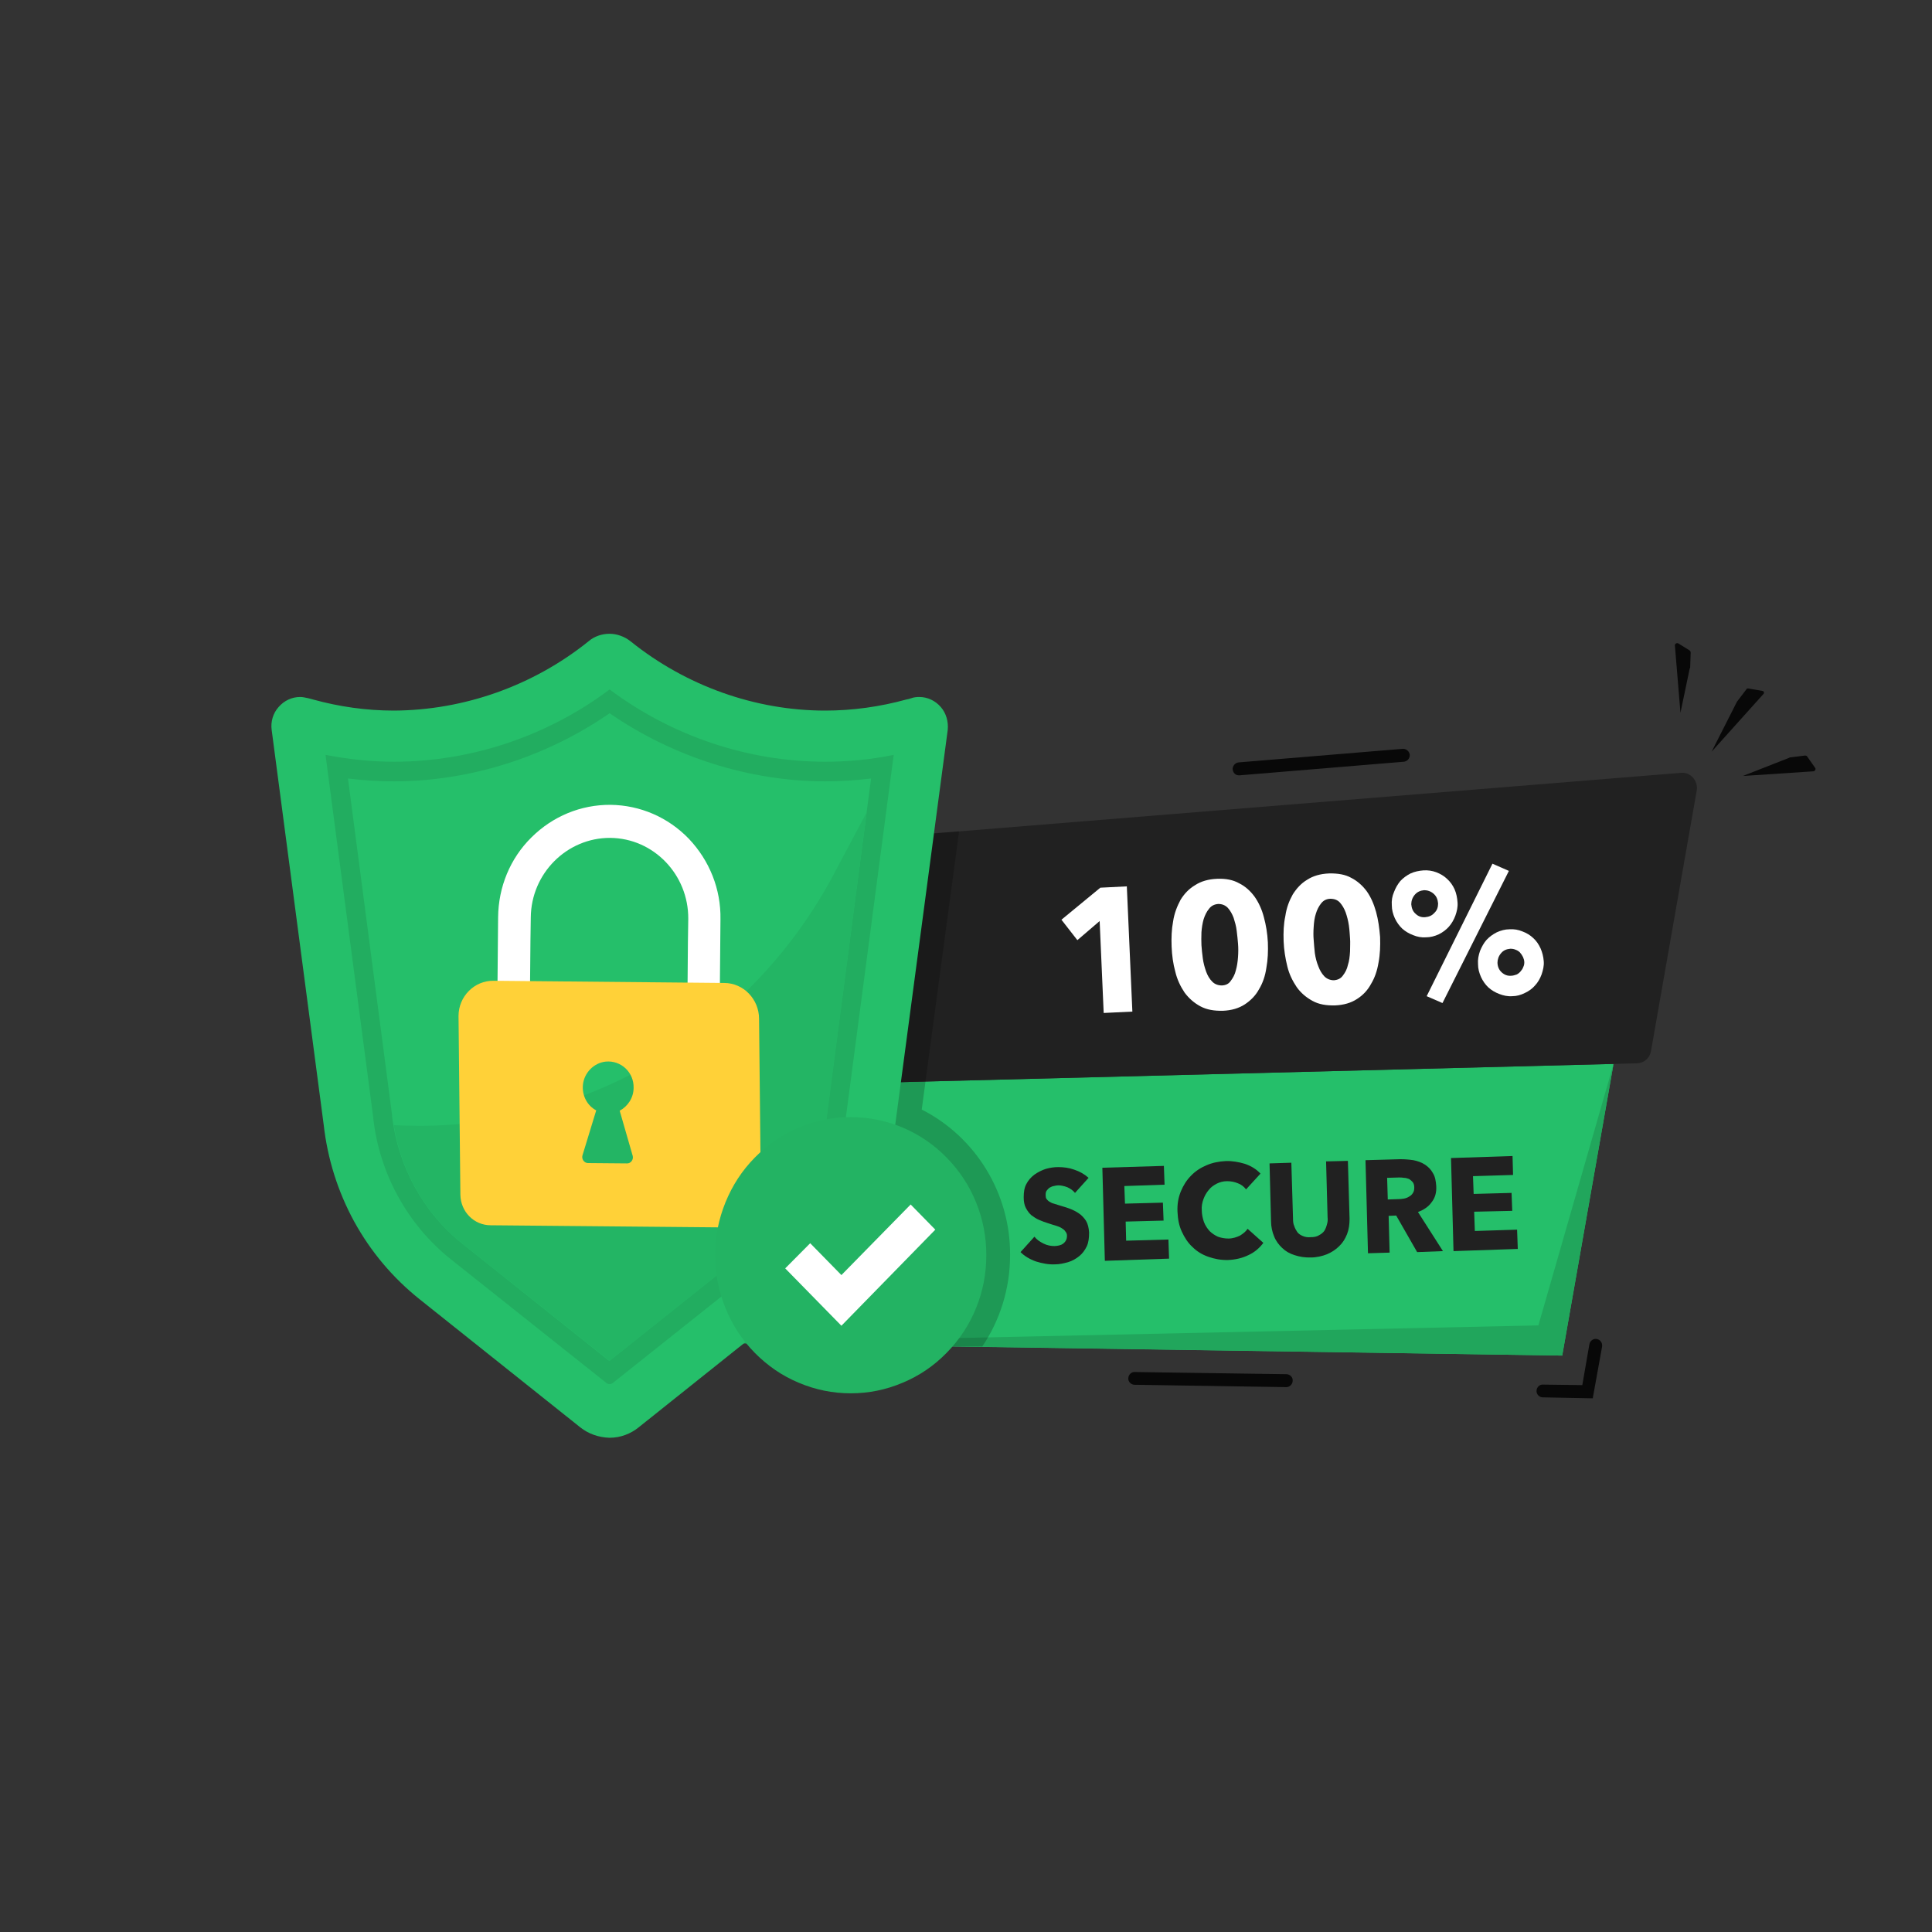 <svg xmlns="http://www.w3.org/2000/svg" xmlns:xlink="http://www.w3.org/1999/xlink" width="60" viewBox="0 0 45 45" height="60" preserveAspectRatio="xMidYMid meet"><rect x="0" y="0" width="45" height="45" fill="#333333" stroke="none"/><defs><clipPath id="b00d1c7db5"><path d="M 40 17 L 42.301 17 L 42.301 19 L 40 19 Z M 40 17 " clip-rule="nonzero"></path></clipPath><clipPath id="3db2a80438"><path d="M 39 14.75 L 40 14.75 L 40 17 L 39 17 Z M 39 14.75 " clip-rule="nonzero"></path></clipPath><clipPath id="db848cd4aa"><path d="M 6.301 14.75 L 23 14.75 L 23 33.5 L 6.301 33.5 Z M 6.301 14.75 " clip-rule="nonzero"></path></clipPath></defs><path fill="#25bf6a" d="M 16.645 25.316 L 16.16 30.797 C 16.211 31.074 16.449 31.273 16.723 31.281 L 36.387 31.574 L 37.582 24.781 Z M 16.645 25.316 " fill-opacity="1" fill-rule="nonzero"></path><path fill="#21a65c" d="M 35.832 30.871 L 16.996 31.281 L 36.387 31.574 L 37.582 24.781 Z M 35.832 30.871 " fill-opacity="1" fill-rule="nonzero"></path><g clip-path="url(#b00d1c7db5)"><path fill="#080808" d="M 41.695 17.641 L 42.047 17.598 C 42.062 17.598 42.086 17.605 42.09 17.617 L 42.277 17.883 C 42.301 17.914 42.277 17.957 42.242 17.965 L 40.594 18.074 L 41.68 17.648 C 41.68 17.641 41.688 17.641 41.695 17.641 Z M 41.695 17.641 " fill-opacity="1" fill-rule="nonzero"></path></g><path fill="#080808" d="M 40.457 16.344 L 40.68 16.051 C 40.688 16.035 40.703 16.035 40.719 16.035 L 41.055 16.094 C 41.086 16.102 41.098 16.137 41.078 16.16 L 39.867 17.508 Z M 40.457 16.344 " fill-opacity="1" fill-rule="nonzero"></path><g clip-path="url(#3db2a80438)"><path fill="#080808" d="M 39.367 15.559 L 39.379 15.199 C 39.379 15.18 39.371 15.164 39.352 15.148 L 39.094 14.988 C 39.055 14.965 39.004 14.996 39.012 15.039 L 39.141 16.602 L 39.359 15.559 C 39.367 15.566 39.367 15.559 39.367 15.559 Z M 39.367 15.559 " fill-opacity="1" fill-rule="nonzero"></path></g><path fill="#212121" d="M 39.164 18 L 19.371 19.605 L 16.652 25.316 L 38.137 24.766 C 38.293 24.758 38.422 24.648 38.453 24.492 L 39.523 18.395 C 39.547 18.176 39.371 17.984 39.164 18 Z M 39.164 18 " fill-opacity="1" fill-rule="nonzero"></path><path fill="#080808" d="M 28.855 18.059 C 28.777 18.059 28.719 18 28.711 17.918 C 28.707 17.84 28.77 17.766 28.848 17.758 L 32.676 17.441 C 32.754 17.438 32.828 17.5 32.836 17.582 C 32.84 17.664 32.777 17.734 32.699 17.742 L 28.871 18.059 C 28.871 18.059 28.863 18.059 28.855 18.059 Z M 28.855 18.059 " fill-opacity="1" fill-rule="nonzero"></path><path fill="#080808" d="M 35.934 32.547 C 35.855 32.547 35.785 32.477 35.789 32.395 C 35.789 32.312 35.863 32.242 35.941 32.25 L 36.855 32.262 L 37.02 31.309 C 37.035 31.23 37.113 31.172 37.191 31.188 C 37.273 31.199 37.328 31.281 37.316 31.363 L 37.098 32.57 Z M 35.934 32.547 " fill-opacity="1" fill-rule="nonzero"></path><path fill="#080808" d="M 26.426 32.254 C 26.348 32.254 26.273 32.184 26.281 32.102 C 26.281 32.02 26.355 31.949 26.434 31.957 L 29.965 32.008 C 30.043 32.008 30.117 32.078 30.109 32.16 C 30.109 32.242 30.035 32.312 29.957 32.309 Z M 26.426 32.254 " fill-opacity="1" fill-rule="nonzero"></path><path fill="#ffffff" d="M 25.707 23.594 L 25.613 21.453 L 25.094 21.898 L 24.723 21.422 L 25.629 20.676 L 26.246 20.645 L 26.375 23.562 Z M 25.707 23.594 " fill-opacity="1" fill-rule="nonzero"></path><path fill="#ffffff" d="M 29.531 21.949 C 29.539 22.156 29.531 22.355 29.496 22.543 C 29.469 22.734 29.41 22.902 29.324 23.043 C 29.246 23.188 29.129 23.305 28.992 23.395 C 28.855 23.484 28.684 23.535 28.484 23.543 C 28.281 23.547 28.109 23.52 27.957 23.438 C 27.812 23.359 27.691 23.254 27.59 23.117 C 27.496 22.977 27.418 22.816 27.375 22.633 C 27.324 22.449 27.297 22.25 27.289 22.047 C 27.281 21.84 27.289 21.645 27.324 21.461 C 27.352 21.27 27.418 21.109 27.496 20.961 C 27.582 20.82 27.691 20.703 27.836 20.617 C 27.973 20.527 28.145 20.477 28.348 20.469 C 28.547 20.461 28.719 20.492 28.863 20.574 C 29.008 20.645 29.129 20.758 29.223 20.887 C 29.316 21.02 29.391 21.18 29.438 21.363 C 29.488 21.547 29.52 21.738 29.531 21.949 Z M 28.836 21.98 C 28.828 21.891 28.82 21.789 28.805 21.68 C 28.793 21.57 28.762 21.469 28.734 21.379 C 28.699 21.285 28.656 21.211 28.598 21.145 C 28.539 21.086 28.469 21.055 28.375 21.055 C 28.289 21.062 28.215 21.094 28.16 21.168 C 28.109 21.23 28.066 21.312 28.035 21.41 C 28.008 21.504 27.992 21.605 27.984 21.715 C 27.98 21.824 27.98 21.93 27.984 22.016 C 27.992 22.113 28 22.215 28.016 22.324 C 28.031 22.434 28.059 22.535 28.094 22.633 C 28.129 22.727 28.172 22.801 28.238 22.867 C 28.297 22.926 28.375 22.953 28.461 22.953 C 28.547 22.949 28.621 22.918 28.668 22.844 C 28.719 22.777 28.762 22.699 28.785 22.602 C 28.812 22.508 28.828 22.406 28.836 22.289 C 28.844 22.18 28.844 22.074 28.836 21.98 Z M 28.836 21.98 " fill-opacity="1" fill-rule="nonzero"></path><path fill="#ffffff" d="M 32.145 21.824 C 32.152 22.031 32.145 22.23 32.109 22.418 C 32.078 22.609 32.02 22.777 31.934 22.918 C 31.855 23.066 31.742 23.184 31.605 23.27 C 31.469 23.359 31.297 23.41 31.094 23.418 C 30.891 23.422 30.719 23.395 30.57 23.312 C 30.426 23.234 30.301 23.129 30.203 22.992 C 30.109 22.852 30.027 22.691 29.984 22.508 C 29.938 22.324 29.906 22.125 29.898 21.922 C 29.891 21.715 29.898 21.52 29.938 21.336 C 29.965 21.145 30.027 20.984 30.109 20.836 C 30.195 20.699 30.301 20.578 30.445 20.492 C 30.582 20.402 30.754 20.352 30.957 20.344 C 31.16 20.34 31.332 20.367 31.477 20.449 C 31.617 20.52 31.742 20.633 31.836 20.762 C 31.93 20.895 32 21.055 32.051 21.238 C 32.102 21.422 32.129 21.621 32.145 21.824 Z M 31.445 21.855 C 31.438 21.766 31.434 21.664 31.418 21.555 C 31.402 21.445 31.375 21.344 31.344 21.254 C 31.309 21.16 31.266 21.086 31.207 21.02 C 31.152 20.961 31.078 20.934 30.984 20.934 C 30.898 20.938 30.828 20.969 30.77 21.043 C 30.719 21.109 30.676 21.188 30.648 21.285 C 30.617 21.379 30.605 21.48 30.598 21.59 C 30.59 21.703 30.59 21.805 30.598 21.891 C 30.605 21.988 30.613 22.09 30.625 22.199 C 30.641 22.309 30.668 22.414 30.707 22.508 C 30.742 22.602 30.785 22.676 30.848 22.742 C 30.906 22.801 30.984 22.832 31.07 22.832 C 31.16 22.824 31.23 22.793 31.281 22.719 C 31.332 22.652 31.375 22.574 31.395 22.477 C 31.426 22.383 31.438 22.281 31.445 22.164 C 31.445 22.055 31.453 21.949 31.445 21.855 Z M 31.445 21.855 " fill-opacity="1" fill-rule="nonzero"></path><path fill="#ffffff" d="M 33.949 21.02 C 33.957 21.129 33.934 21.227 33.898 21.328 C 33.863 21.422 33.812 21.512 33.746 21.586 C 33.684 21.656 33.605 21.715 33.512 21.762 C 33.418 21.805 33.316 21.832 33.215 21.832 C 33.109 21.84 33.008 21.82 32.914 21.781 C 32.82 21.746 32.734 21.695 32.66 21.629 C 32.59 21.562 32.531 21.48 32.488 21.387 C 32.445 21.289 32.418 21.195 32.418 21.086 C 32.41 20.977 32.426 20.875 32.469 20.777 C 32.504 20.684 32.555 20.594 32.617 20.52 C 32.684 20.449 32.762 20.391 32.855 20.344 C 32.949 20.301 33.051 20.281 33.152 20.273 C 33.258 20.266 33.359 20.281 33.453 20.316 C 33.547 20.352 33.633 20.402 33.703 20.469 C 33.777 20.535 33.836 20.617 33.879 20.711 C 33.922 20.809 33.941 20.91 33.949 21.02 Z M 33.496 21.043 C 33.488 20.953 33.461 20.879 33.395 20.82 C 33.332 20.762 33.25 20.734 33.172 20.734 C 33.086 20.742 33.016 20.77 32.957 20.836 C 32.898 20.902 32.871 20.984 32.871 21.062 C 32.879 21.152 32.906 21.227 32.973 21.285 C 33.035 21.344 33.109 21.371 33.195 21.363 C 33.281 21.355 33.352 21.328 33.41 21.262 C 33.473 21.203 33.496 21.129 33.496 21.043 Z M 33.598 23.363 L 33.23 23.203 L 34.762 20.117 L 35.145 20.285 Z M 35.957 22.391 C 35.965 22.5 35.941 22.594 35.906 22.699 C 35.871 22.793 35.82 22.883 35.754 22.953 C 35.691 23.027 35.609 23.086 35.516 23.129 C 35.422 23.176 35.324 23.203 35.223 23.203 C 35.113 23.211 35.016 23.188 34.922 23.152 C 34.828 23.117 34.742 23.066 34.668 23 C 34.598 22.934 34.539 22.852 34.496 22.758 C 34.453 22.66 34.426 22.566 34.426 22.457 C 34.418 22.348 34.438 22.25 34.473 22.148 C 34.512 22.055 34.559 21.965 34.625 21.891 C 34.691 21.82 34.77 21.762 34.863 21.715 C 34.957 21.672 35.059 21.645 35.156 21.645 C 35.266 21.637 35.367 21.656 35.461 21.695 C 35.555 21.73 35.641 21.781 35.711 21.848 C 35.785 21.914 35.84 21.996 35.883 22.09 C 35.922 22.18 35.949 22.281 35.957 22.391 Z M 35.504 22.414 C 35.504 22.367 35.488 22.324 35.473 22.289 C 35.453 22.25 35.43 22.215 35.402 22.184 C 35.375 22.156 35.336 22.133 35.301 22.121 C 35.266 22.105 35.223 22.098 35.18 22.098 C 35.094 22.105 35.02 22.133 34.965 22.199 C 34.906 22.266 34.879 22.348 34.879 22.426 C 34.883 22.516 34.914 22.59 34.977 22.648 C 35.043 22.707 35.113 22.734 35.199 22.727 C 35.242 22.727 35.285 22.711 35.324 22.699 C 35.359 22.684 35.395 22.652 35.418 22.625 C 35.445 22.594 35.469 22.559 35.48 22.523 C 35.496 22.492 35.504 22.457 35.504 22.414 Z M 35.504 22.414 " fill-opacity="1" fill-rule="nonzero"></path><path fill="#212121" d="M 25.039 27.785 C 24.992 27.727 24.93 27.684 24.859 27.652 C 24.785 27.625 24.715 27.609 24.648 27.609 C 24.613 27.609 24.578 27.617 24.547 27.625 C 24.512 27.629 24.484 27.645 24.453 27.66 C 24.426 27.676 24.402 27.703 24.383 27.727 C 24.359 27.754 24.355 27.793 24.355 27.836 C 24.355 27.871 24.359 27.902 24.375 27.926 C 24.391 27.945 24.41 27.969 24.441 27.988 C 24.469 28.004 24.504 28.027 24.547 28.035 C 24.59 28.047 24.633 28.062 24.684 28.078 C 24.758 28.102 24.836 28.121 24.914 28.152 C 24.992 28.18 25.066 28.219 25.129 28.262 C 25.195 28.305 25.254 28.371 25.297 28.438 C 25.34 28.512 25.359 28.598 25.367 28.707 C 25.367 28.832 25.355 28.941 25.312 29.031 C 25.266 29.125 25.211 29.199 25.137 29.258 C 25.066 29.316 24.98 29.367 24.879 29.398 C 24.777 29.426 24.676 29.449 24.578 29.449 C 24.426 29.457 24.273 29.426 24.133 29.383 C 23.988 29.332 23.863 29.258 23.77 29.164 L 24.094 28.805 C 24.145 28.871 24.219 28.922 24.305 28.965 C 24.391 29.008 24.477 29.023 24.562 29.023 C 24.598 29.023 24.633 29.016 24.672 29.008 C 24.707 29 24.734 28.988 24.766 28.965 C 24.793 28.941 24.812 28.922 24.828 28.891 C 24.844 28.863 24.852 28.824 24.852 28.781 C 24.852 28.738 24.836 28.707 24.812 28.68 C 24.793 28.648 24.766 28.629 24.727 28.605 C 24.691 28.582 24.641 28.562 24.59 28.547 C 24.535 28.531 24.469 28.512 24.402 28.488 C 24.332 28.465 24.27 28.445 24.203 28.414 C 24.137 28.387 24.082 28.348 24.023 28.305 C 23.973 28.262 23.93 28.203 23.895 28.137 C 23.859 28.07 23.844 27.984 23.844 27.887 C 23.844 27.77 23.859 27.66 23.906 27.578 C 23.949 27.492 24.016 27.418 24.094 27.359 C 24.176 27.301 24.262 27.258 24.355 27.227 C 24.453 27.199 24.547 27.184 24.648 27.184 C 24.77 27.184 24.895 27.199 25.016 27.242 C 25.145 27.285 25.254 27.344 25.355 27.434 Z M 25.039 27.785 " fill-opacity="1" fill-rule="nonzero"></path><path fill="#212121" d="M 25.734 29.367 L 25.676 27.199 L 27.109 27.156 L 27.125 27.594 L 26.188 27.625 L 26.203 28.035 L 27.086 28.012 L 27.102 28.43 L 26.219 28.453 L 26.23 28.898 L 27.215 28.871 L 27.23 29.316 Z M 25.734 29.367 " fill-opacity="1" fill-rule="nonzero"></path><path fill="#212121" d="M 29.078 29.234 C 28.941 29.301 28.785 29.34 28.605 29.348 C 28.441 29.352 28.289 29.324 28.145 29.273 C 28 29.223 27.879 29.148 27.777 29.047 C 27.668 28.949 27.59 28.824 27.527 28.688 C 27.461 28.547 27.434 28.395 27.426 28.223 C 27.418 28.047 27.445 27.895 27.504 27.75 C 27.562 27.609 27.641 27.484 27.742 27.383 C 27.844 27.277 27.965 27.199 28.102 27.141 C 28.238 27.082 28.391 27.051 28.555 27.043 C 28.707 27.039 28.855 27.066 29 27.109 C 29.145 27.16 29.266 27.234 29.359 27.336 L 29.023 27.703 C 28.973 27.637 28.906 27.586 28.828 27.559 C 28.75 27.527 28.668 27.512 28.582 27.512 C 28.488 27.512 28.41 27.535 28.34 27.57 C 28.266 27.609 28.203 27.652 28.152 27.719 C 28.102 27.777 28.059 27.852 28.031 27.93 C 28 28.012 27.984 28.102 27.992 28.195 C 27.992 28.289 28.016 28.387 28.043 28.465 C 28.074 28.547 28.121 28.613 28.172 28.672 C 28.23 28.73 28.297 28.773 28.367 28.805 C 28.441 28.832 28.527 28.848 28.613 28.848 C 28.711 28.848 28.805 28.816 28.879 28.781 C 28.949 28.738 29.016 28.688 29.059 28.621 L 29.426 28.949 C 29.332 29.074 29.215 29.172 29.078 29.234 Z M 29.078 29.234 " fill-opacity="1" fill-rule="nonzero"></path><path fill="#212121" d="M 31.375 28.746 C 31.332 28.855 31.273 28.949 31.195 29.023 C 31.113 29.105 31.023 29.164 30.906 29.215 C 30.793 29.258 30.668 29.289 30.531 29.289 C 30.395 29.293 30.266 29.273 30.152 29.234 C 30.035 29.199 29.941 29.141 29.863 29.066 C 29.785 28.992 29.719 28.906 29.676 28.797 C 29.633 28.695 29.605 28.57 29.605 28.445 L 29.57 27.098 L 30.078 27.082 L 30.117 28.387 C 30.117 28.445 30.121 28.504 30.145 28.555 C 30.16 28.605 30.188 28.656 30.215 28.695 C 30.246 28.738 30.289 28.766 30.344 28.789 C 30.395 28.812 30.461 28.824 30.531 28.816 C 30.605 28.816 30.668 28.805 30.719 28.773 C 30.77 28.746 30.812 28.715 30.844 28.672 C 30.871 28.629 30.891 28.582 30.906 28.523 C 30.922 28.473 30.93 28.414 30.922 28.355 L 30.887 27.051 L 31.395 27.039 L 31.434 28.387 C 31.434 28.52 31.418 28.637 31.375 28.746 Z M 31.375 28.746 " fill-opacity="1" fill-rule="nonzero"></path><path fill="#212121" d="M 33.008 29.164 L 32.52 28.312 L 32.344 28.32 L 32.367 29.176 L 31.863 29.191 L 31.805 27.023 L 32.617 27 C 32.719 27 32.82 27.008 32.922 27.023 C 33.02 27.043 33.109 27.074 33.188 27.125 C 33.266 27.176 33.332 27.242 33.375 27.324 C 33.426 27.402 33.445 27.508 33.453 27.629 C 33.461 27.777 33.426 27.902 33.344 28.004 C 33.273 28.105 33.164 28.18 33.027 28.23 L 33.609 29.141 Z M 32.941 27.66 C 32.941 27.609 32.93 27.566 32.906 27.535 C 32.883 27.508 32.855 27.484 32.82 27.461 C 32.785 27.449 32.746 27.434 32.703 27.434 C 32.66 27.426 32.625 27.426 32.582 27.426 L 32.309 27.434 L 32.324 27.938 L 32.566 27.93 C 32.609 27.93 32.656 27.926 32.699 27.918 C 32.742 27.91 32.785 27.895 32.82 27.871 C 32.855 27.852 32.883 27.828 32.906 27.793 C 32.934 27.754 32.941 27.711 32.941 27.66 Z M 32.941 27.66 " fill-opacity="1" fill-rule="nonzero"></path><path fill="#212121" d="M 33.855 29.141 L 33.797 26.973 L 35.23 26.926 L 35.242 27.367 L 34.309 27.395 L 34.324 27.809 L 35.207 27.785 L 35.223 28.203 L 34.336 28.223 L 34.352 28.672 L 35.336 28.641 L 35.352 29.09 Z M 33.855 29.141 " fill-opacity="1" fill-rule="nonzero"></path><path fill="#000000" d="M 21.469 25.844 L 22.34 19.363 L 21.75 19.406 L 13.68 19.496 L 17.363 31.258 L 22.184 31.355 L 22.879 31.363 C 23.289 30.754 23.527 30.02 23.527 29.23 C 23.535 27.793 22.723 26.48 21.469 25.844 Z M 21.469 25.844 " fill-opacity="0.2" fill-rule="nonzero"></path><g clip-path="url(#db848cd4aa)"><path fill="#25bf6a" d="M 21.914 16.469 C 21.785 16.32 21.605 16.234 21.41 16.234 C 21.348 16.234 21.281 16.242 21.227 16.262 C 21.188 16.277 21.152 16.285 21.109 16.293 C 20.5 16.461 19.859 16.551 19.219 16.551 C 17.594 16.551 15.98 15.977 14.688 14.938 C 14.551 14.828 14.371 14.762 14.199 14.762 C 14.02 14.762 13.844 14.82 13.707 14.938 C 12.414 15.977 10.801 16.543 9.176 16.551 C 8.535 16.551 7.902 16.461 7.293 16.293 C 7.258 16.285 7.219 16.27 7.176 16.262 C 7.113 16.25 7.055 16.234 6.992 16.234 C 6.797 16.234 6.617 16.32 6.488 16.469 C 6.359 16.613 6.301 16.812 6.328 17.004 L 7.539 26.195 C 7.629 26.992 7.867 27.75 8.25 28.453 C 8.637 29.156 9.148 29.762 9.773 30.262 L 13.516 33.246 C 13.707 33.398 13.945 33.48 14.191 33.488 L 14.203 33.488 C 14.449 33.488 14.688 33.398 14.875 33.246 L 18.613 30.262 C 19.238 29.762 19.75 29.156 20.141 28.453 C 20.52 27.75 20.766 26.992 20.852 26.195 L 22.074 17.004 C 22.094 16.812 22.039 16.613 21.914 16.469 Z M 21.914 16.469 " fill-opacity="1" fill-rule="nonzero"></path></g><path fill="#22ad60" d="M 10.492 29.324 C 9.492 28.523 8.84 27.336 8.695 26.055 L 8.695 26.039 L 7.582 17.582 C 8.105 17.684 8.637 17.742 9.176 17.742 C 10.969 17.742 12.746 17.148 14.199 16.059 C 15.656 17.148 17.426 17.742 19.219 17.742 C 19.758 17.742 20.289 17.691 20.816 17.582 L 19.699 26.047 L 19.699 26.055 C 19.555 27.336 18.902 28.531 17.902 29.324 L 14.285 32.203 C 14.234 32.25 14.16 32.25 14.113 32.203 Z M 10.492 29.324 " fill-opacity="1" fill-rule="nonzero"></path><path fill="#25bf6a" d="M 10.766 28.965 C 9.859 28.246 9.27 27.16 9.133 26.004 L 9.133 25.98 L 8.105 18.133 C 8.457 18.176 8.816 18.199 9.176 18.199 C 10.945 18.199 12.723 17.633 14.199 16.613 C 15.68 17.633 17.457 18.199 19.219 18.199 C 19.578 18.199 19.93 18.176 20.289 18.133 L 19.254 25.996 L 19.254 26.004 C 19.125 27.168 18.527 28.246 17.621 28.965 L 14.191 31.699 Z M 10.766 28.965 " fill-opacity="1" fill-rule="nonzero"></path><path fill="#23b564" d="M 10.766 28.965 C 9.918 28.289 9.344 27.293 9.172 26.207 C 9.363 26.215 9.559 26.223 9.754 26.223 C 11.73 26.223 13.68 25.676 15.383 24.641 C 17.098 23.602 18.5 22.113 19.441 20.324 L 20.188 18.918 L 19.262 25.996 L 19.262 26.004 C 19.133 27.168 18.535 28.246 17.629 28.965 L 14.199 31.699 Z M 10.766 28.965 " fill-opacity="1" fill-rule="nonzero"></path><path fill="#ffffff" d="M 16.047 19.539 C 15.562 19.035 14.91 18.754 14.219 18.746 C 13.527 18.742 12.875 19.012 12.379 19.504 C 11.883 19.992 11.609 20.66 11.602 21.363 L 11.578 24.004 L 12.336 24.012 L 12.355 21.906 L 12.363 21.371 C 12.371 20.34 13.207 19.512 14.211 19.516 C 15.227 19.523 16.039 20.375 16.031 21.402 L 16.023 21.938 L 16.012 23.27 L 16.004 24.039 L 16.758 24.047 L 16.781 21.41 C 16.793 20.711 16.527 20.047 16.047 19.539 Z M 16.047 19.539 " fill-opacity="1" fill-rule="nonzero"></path><path fill="#ffd138" d="M 16.867 22.895 L 11.5 22.844 C 11.047 22.836 10.68 23.211 10.68 23.664 L 10.723 27.828 C 10.73 28.223 11.039 28.539 11.43 28.539 L 17.012 28.59 C 17.406 28.59 17.73 28.27 17.723 27.867 L 17.68 23.73 C 17.68 23.277 17.32 22.895 16.867 22.895 Z M 14.609 27.098 L 13.695 27.09 C 13.609 27.09 13.543 27 13.566 26.914 L 13.887 25.863 C 13.68 25.754 13.551 25.52 13.578 25.262 C 13.609 24.984 13.832 24.758 14.105 24.727 C 14.465 24.691 14.766 24.977 14.758 25.336 C 14.758 25.57 14.621 25.77 14.434 25.871 L 14.738 26.926 C 14.758 27.008 14.695 27.098 14.609 27.098 Z M 14.609 27.098 " fill-opacity="1" fill-rule="nonzero"></path><path fill="#23b363" d="M 22.973 29.234 C 22.973 29.664 22.895 30.074 22.734 30.469 C 22.574 30.863 22.344 31.211 22.047 31.512 C 21.754 31.812 21.41 32.047 21.023 32.207 C 20.637 32.371 20.234 32.453 19.816 32.453 C 19.398 32.453 18.992 32.371 18.605 32.207 C 18.219 32.047 17.879 31.812 17.582 31.512 C 17.285 31.211 17.059 30.863 16.898 30.469 C 16.738 30.074 16.656 29.664 16.656 29.234 C 16.656 28.809 16.738 28.398 16.898 28.004 C 17.059 27.609 17.285 27.262 17.582 26.961 C 17.879 26.66 18.219 26.426 18.605 26.262 C 18.992 26.102 19.398 26.02 19.816 26.02 C 20.234 26.02 20.637 26.102 21.023 26.262 C 21.41 26.426 21.754 26.66 22.047 26.961 C 22.344 27.262 22.574 27.609 22.734 28.004 C 22.895 28.398 22.973 28.809 22.973 29.234 Z M 22.973 29.234 " fill-opacity="1" fill-rule="nonzero"></path><path fill="#ffffff" d="M 21.211 28.055 L 19.598 29.699 L 18.871 28.957 L 18.289 29.543 L 19.598 30.879 L 21.785 28.641 Z M 21.211 28.055 " fill-opacity="1" fill-rule="nonzero"></path></svg>
